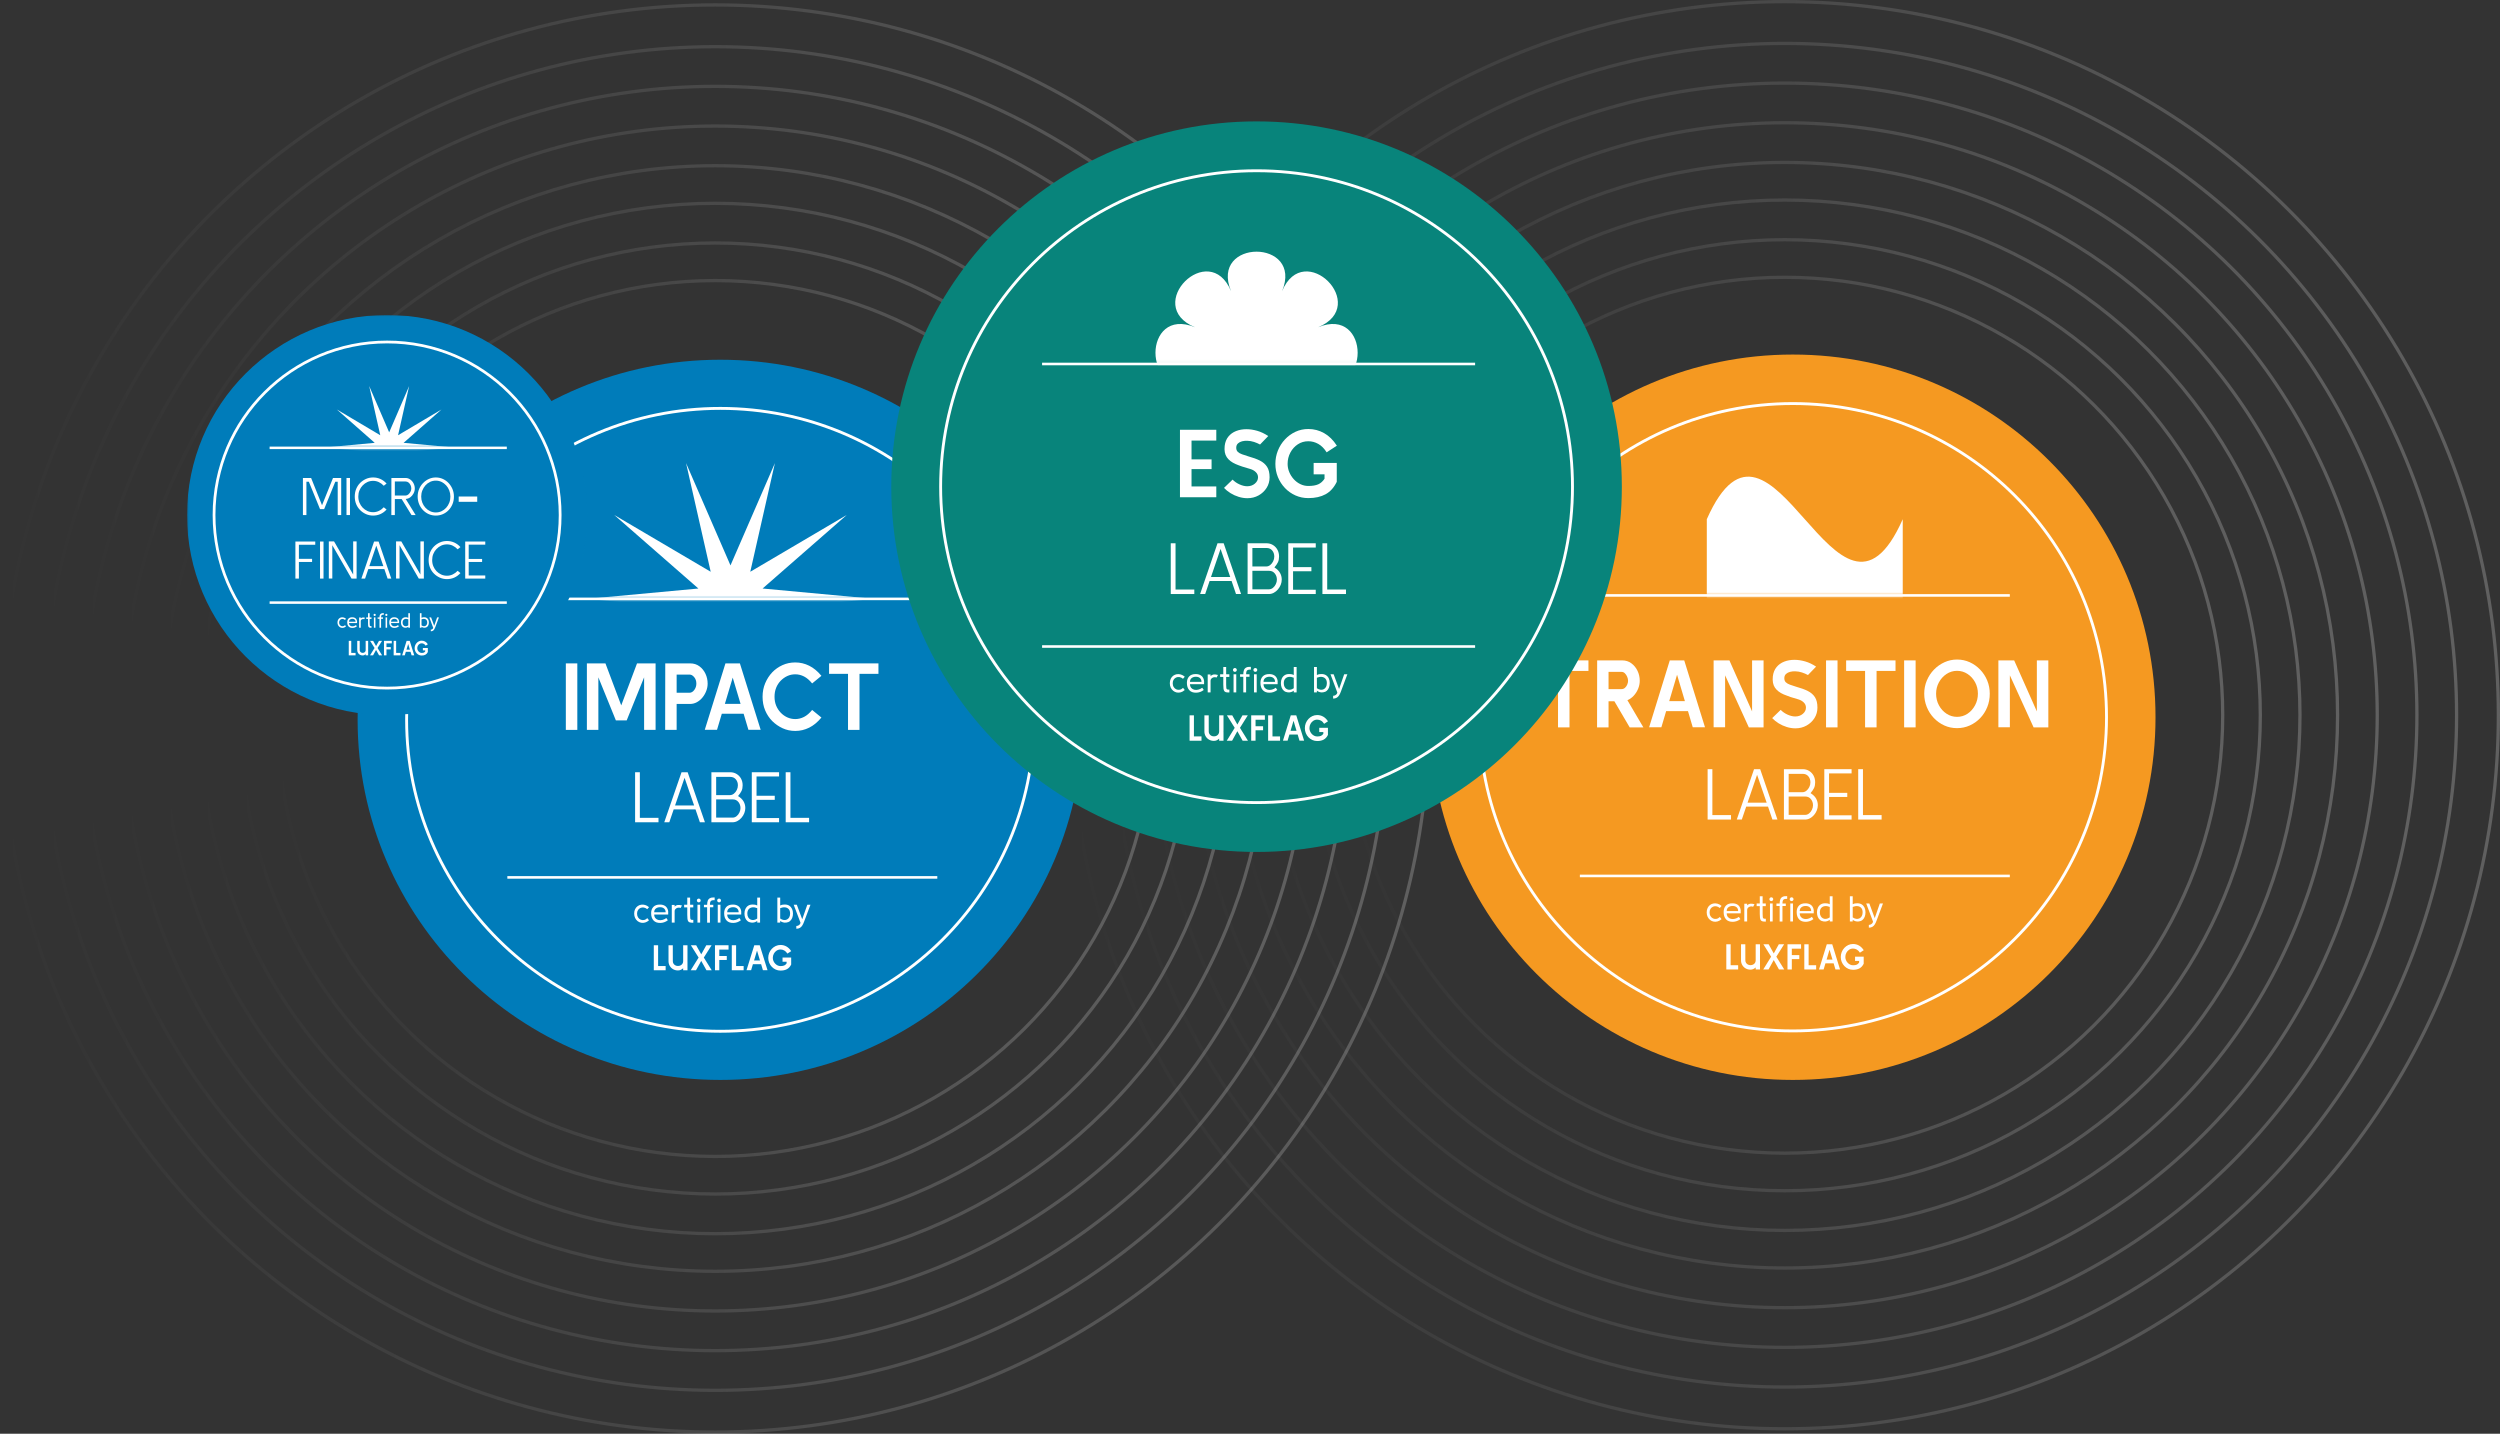 <svg width="762" height="437" viewBox="0 0 762 437" fill="none" xmlns="http://www.w3.org/2000/svg">
<rect x="0" y="0" width="762" height="437" fill="#333333" stroke="none"/>
<circle cx="544" cy="218" r="133.482" transform="rotate(90 544 218)" stroke="url(#paint0_linear_4021_1248)" stroke-opacity="0.22"/>
<circle cx="544" cy="218" r="144.939" transform="rotate(90 544 218)" stroke="url(#paint1_linear_4021_1248)" stroke-opacity="0.22"/>
<circle cx="543.999" cy="218.001" r="157.033" transform="rotate(90 543.999 218.001)" stroke="url(#paint2_linear_4021_1248)" stroke-opacity="0.22"/>
<circle cx="544" cy="218" r="168.49" transform="rotate(90 544 218)" stroke="url(#paint3_linear_4021_1248)" stroke-opacity="0.22"/>
<circle cx="544" cy="218" r="180.583" transform="rotate(90 544 218)" stroke="url(#paint4_linear_4021_1248)" stroke-opacity="0.22"/>
<circle cx="543.999" cy="218" r="192.677" transform="rotate(90 543.999 218)" stroke="url(#paint5_linear_4021_1248)" stroke-opacity="0.22"/>
<circle cx="543.999" cy="218.001" r="204.77" transform="rotate(90 543.999 218.001)" stroke="url(#paint6_linear_4021_1248)" stroke-opacity="0.22"/>
<circle cx="544" cy="218" r="217.5" transform="rotate(90 544 218)" stroke="url(#paint7_linear_4021_1248)" stroke-opacity="0.22"/>
<circle cx="218" cy="219" r="133.482" transform="rotate(90 218 219)" stroke="url(#paint8_linear_4021_1248)" stroke-opacity="0.22"/>
<circle cx="218" cy="219" r="144.939" transform="rotate(90 218 219)" stroke="url(#paint9_linear_4021_1248)" stroke-opacity="0.22"/>
<circle cx="217.999" cy="219.001" r="157.033" transform="rotate(90 217.999 219.001)" stroke="url(#paint10_linear_4021_1248)" stroke-opacity="0.22"/>
<circle cx="218" cy="219" r="168.49" transform="rotate(90 218 219)" stroke="url(#paint11_linear_4021_1248)" stroke-opacity="0.22"/>
<circle cx="218" cy="219" r="180.583" transform="rotate(90 218 219)" stroke="url(#paint12_linear_4021_1248)" stroke-opacity="0.22"/>
<circle cx="217.999" cy="219" r="192.677" transform="rotate(90 217.999 219)" stroke="url(#paint13_linear_4021_1248)" stroke-opacity="0.22"/>
<circle cx="217.999" cy="219.001" r="204.77" transform="rotate(90 217.999 219.001)" stroke="url(#paint14_linear_4021_1248)" stroke-opacity="0.22"/>
<circle cx="218" cy="219" r="217.5" transform="rotate(90 218 219)" stroke="url(#paint15_linear_4021_1248)" stroke-opacity="0.22"/>
<path d="M546.453 329.162C607.507 329.162 657 279.668 657 218.614C657 157.56 607.507 108.066 546.453 108.066C485.399 108.066 435.905 157.56 435.905 218.614C435.905 279.668 485.399 329.162 546.453 329.162Z" fill="#F59921"/>
<path d="M546.453 314.225C599.257 314.225 642.064 271.418 642.064 218.614C642.064 165.809 599.257 123.003 546.453 123.003C493.648 123.003 450.842 165.809 450.842 218.614C450.842 271.418 493.648 314.225 546.453 314.225Z" stroke="white" stroke-width="0.879" stroke-miterlimit="10"/>
<path d="M484.16 204.498H478.385V221.706H474.885V204.498H469.11V201.29H484.16V204.498Z" fill="white"/>
<path d="M500.902 221.706H496.731L492.064 213.744H490.285V221.706H486.785L486.814 201.29H494.485C495.515 201.29 496.429 201.582 497.226 202.165C498.023 202.748 498.651 203.512 499.108 204.454C499.564 205.398 499.793 206.414 499.793 207.502C499.793 208.319 499.633 209.121 499.312 209.909C498.991 210.696 498.549 211.401 497.985 212.023C497.421 212.646 496.769 213.112 496.031 213.423L500.902 221.706ZM496.235 207.502C496.235 207.114 496.147 206.71 495.972 206.292C495.798 205.874 495.564 205.519 495.272 205.228C494.98 204.936 494.641 204.79 494.251 204.79H490.285V210.04H494.251C494.641 210.04 494.98 209.914 495.272 209.661C495.564 209.408 495.798 209.083 495.972 208.684C496.147 208.286 496.235 207.892 496.235 207.502Z" fill="white"/>
<path d="M502.651 221.678L508.951 201.29H513.355L519.684 221.678H515.951L514.493 216.748H507.843L506.384 221.678H502.651ZM511.168 205.665L508.776 213.715H513.56L511.168 205.665Z" fill="white"/>
<path d="M537.535 221.706H533.044L525.811 205.84V221.678H522.311V201.29H527.123L534.035 216.836V201.29H537.535V221.706Z" fill="white"/>
<path d="M547.246 221.998C546.371 221.998 545.49 221.862 544.606 221.59C543.721 221.318 542.894 220.943 542.126 220.467C541.359 219.99 540.702 219.461 540.158 218.877L542.754 216.369C543.337 216.972 544.041 217.458 544.868 217.827C545.694 218.196 546.467 218.382 547.187 218.382C548.101 218.382 548.873 218.114 549.506 217.579C550.137 217.045 550.454 216.408 550.454 215.669C550.454 215.066 550.23 214.546 549.783 214.108C549.335 213.671 548.781 213.355 548.12 213.161C546.39 212.694 544.917 212.198 543.702 211.673C542.486 211.148 541.587 210.458 541.004 209.602C540.42 208.747 540.206 207.6 540.362 206.161C540.498 205.033 540.873 204.095 541.485 203.346C542.098 202.598 542.875 202.039 543.818 201.669C544.761 201.3 545.806 201.115 546.954 201.115C547.984 201.115 549.063 201.276 550.191 201.596C551.319 201.917 552.437 202.447 553.545 203.186L551.066 205.752C550.502 205.442 549.89 205.179 549.229 204.965C548.567 204.751 547.887 204.635 547.187 204.615C546.643 204.596 546.122 204.649 545.626 204.775C545.131 204.902 544.718 205.116 544.387 205.417C544.057 205.719 543.881 206.122 543.862 206.628C543.842 207.192 543.988 207.629 544.299 207.94C544.61 208.251 545.043 208.504 545.597 208.698C546.152 208.893 546.798 209.106 547.537 209.34C548.898 209.709 550.055 210.132 551.008 210.609C551.961 211.085 552.69 211.717 553.195 212.504C553.701 213.292 553.954 214.347 553.954 215.669C553.954 216.855 553.652 217.925 553.05 218.878C552.447 219.83 551.639 220.588 550.628 221.152C549.618 221.716 548.49 221.998 547.246 221.998Z" fill="white"/>
<path d="M560.08 221.706H556.58V201.29H560.08V221.706Z" fill="white"/>
<path d="M577.754 204.498H571.978V221.706H568.478V204.498H562.704V201.29H577.754V204.498Z" fill="white"/>
<path d="M583.879 221.706H580.379V201.29H583.879V221.706Z" fill="white"/>
<path d="M606.482 211.44C606.482 212.898 606.225 214.264 605.71 215.538C605.194 216.812 604.48 217.924 603.566 218.877C602.652 219.83 601.592 220.579 600.387 221.123C599.181 221.667 597.888 221.939 596.508 221.939C595.108 221.939 593.805 221.663 592.6 221.108C591.393 220.554 590.334 219.796 589.42 218.833C588.506 217.871 587.791 216.753 587.276 215.479C586.761 214.206 586.504 212.859 586.504 211.44C586.504 210.02 586.766 208.683 587.292 207.429C587.816 206.175 588.545 205.067 589.478 204.104C590.412 203.142 591.481 202.388 592.687 201.844C593.892 201.3 595.166 201.027 596.508 201.027C597.888 201.027 599.176 201.3 600.372 201.844C601.568 202.388 602.627 203.142 603.551 204.104C604.475 205.067 605.194 206.175 605.71 207.429C606.225 208.683 606.482 210.021 606.482 211.44ZM602.866 211.44C602.866 210.156 602.579 208.99 602.006 207.94C601.432 206.89 600.664 206.049 599.702 205.417C598.739 204.785 597.674 204.469 596.508 204.469C595.341 204.469 594.272 204.79 593.3 205.431C592.327 206.073 591.554 206.924 590.98 207.984C590.407 209.043 590.12 210.195 590.12 211.44C590.12 212.723 590.407 213.9 590.98 214.969C591.554 216.038 592.327 216.894 593.3 217.535C594.272 218.177 595.341 218.498 596.508 218.498C597.693 218.498 598.763 218.177 599.716 217.535C600.668 216.894 601.432 216.034 602.006 214.954C602.579 213.875 602.866 212.704 602.866 211.44Z" fill="white"/>
<path d="M624.332 221.706H619.84L612.607 205.84V221.678H609.107V201.29H613.92L620.832 216.836V201.29H624.332V221.706Z" fill="white"/>
<path d="M527.613 249.801H520.482V234.442H521.93V248.44H527.613L527.613 249.801Z" fill="white"/>
<path d="M529.369 249.801L534.636 234.442H536.5L541.767 249.801H540.23L538.892 245.851H532.244L530.906 249.801H529.369ZM535.557 236.153L532.66 244.645H538.475L535.557 236.153Z" fill="white"/>
<path d="M543.739 249.801V234.442H549.467C550.198 234.442 550.852 234.621 551.43 234.98C552.008 235.338 552.458 235.817 552.779 236.416C553.101 237.016 553.262 237.697 553.262 238.457C553.262 239.116 553.152 239.682 552.933 240.158C552.714 240.633 552.355 241.163 551.857 241.748C552.633 242.231 553.197 242.783 553.548 243.405C553.898 244.027 554.074 244.703 554.074 245.435C554.074 245.961 553.971 246.484 553.767 247.003C553.561 247.522 553.276 247.994 552.911 248.418C552.545 248.843 552.129 249.179 551.66 249.427C551.192 249.677 550.702 249.801 550.19 249.801H543.739ZM545.187 241.463H549.378C549.818 241.463 550.219 241.317 550.585 241.024C550.951 240.732 551.247 240.355 551.474 239.894C551.701 239.433 551.814 238.954 551.814 238.457C551.814 237.741 551.605 237.13 551.189 236.625C550.772 236.121 550.198 235.868 549.466 235.868H545.187V241.463ZM545.187 248.375H550.19C550.643 248.375 551.053 248.225 551.419 247.925C551.784 247.625 552.074 247.248 552.286 246.795C552.497 246.342 552.604 245.888 552.604 245.435C552.604 244.732 552.391 244.115 551.968 243.581C551.543 243.047 550.972 242.78 550.256 242.78H545.187L545.187 248.375Z" fill="white"/>
<path d="M564.364 249.801H556.048V234.442H564.364V235.736H557.496V241.66H563.047V242.911H557.496V248.506H564.364V249.801Z" fill="white"/>
<path d="M573.514 249.801H566.383V234.442H567.831V248.44H573.514L573.514 249.801Z" fill="white"/>
<path d="M481.543 181.486H612.591" stroke="white" stroke-width="0.791" stroke-miterlimit="10"/>
<path d="M481.543 266.988H612.591" stroke="white" stroke-width="0.791" stroke-miterlimit="10"/>
<path d="M524.72 280.156C524.34 280.499 523.942 280.73 523.524 280.846C523.108 280.964 522.703 280.983 522.312 280.907C521.921 280.83 521.566 280.666 521.248 280.413C520.93 280.161 520.675 279.839 520.486 279.448C520.295 279.056 520.2 278.605 520.2 278.093C520.2 277.581 520.294 277.133 520.48 276.749C520.666 276.365 520.919 276.056 521.237 275.822C521.555 275.588 521.912 275.438 522.306 275.372C522.702 275.307 523.109 275.334 523.53 275.454C523.95 275.575 524.351 275.8 524.732 276.129L524.182 276.755C523.861 276.477 523.519 276.307 523.157 276.244C522.795 276.183 522.456 276.219 522.142 276.354C521.827 276.489 521.571 276.705 521.374 277.001C521.177 277.298 521.078 277.662 521.078 278.093C521.078 278.554 521.178 278.943 521.379 279.261C521.58 279.58 521.842 279.81 522.164 279.952C522.486 280.095 522.828 280.133 523.19 280.068C523.552 280.001 523.89 279.812 524.204 279.497L524.72 280.156Z" fill="white"/>
<path d="M530.567 278.389H526.3C526.315 278.864 526.443 279.241 526.684 279.518C526.926 279.796 527.233 279.979 527.606 280.067C527.978 280.155 528.377 280.147 528.801 280.045C529.225 279.943 529.627 279.749 530.008 279.463L530.469 280.144C530.11 280.422 529.737 280.627 529.35 280.758C528.962 280.89 528.575 280.959 528.187 280.967C527.272 280.988 526.574 280.735 526.092 280.205C525.609 279.675 525.367 278.933 525.367 277.983C525.367 277.171 525.596 276.523 526.053 276.041C526.51 275.558 527.174 275.321 528.045 275.328C528.615 275.328 529.101 275.445 529.503 275.679C529.905 275.913 530.202 276.261 530.392 276.721C530.487 276.948 530.547 277.201 530.573 277.478C530.598 277.757 530.597 278.06 530.567 278.389ZM528.088 276.14C527.591 276.14 527.169 276.27 526.821 276.53C526.474 276.789 526.3 277.175 526.3 277.687H529.789C529.789 277.204 529.637 276.826 529.333 276.551C529.029 276.277 528.615 276.14 528.088 276.14Z" fill="white"/>
<path d="M531.664 280.869V275.449H532.531V275.953C532.772 275.683 533.07 275.519 533.425 275.46C533.779 275.402 534.227 275.449 534.769 275.603L534.363 276.371C534.034 276.254 533.728 276.234 533.447 276.311C533.165 276.387 532.941 276.521 532.772 276.711C532.604 276.901 532.523 277.106 532.531 277.325V280.869L531.664 280.869Z" fill="white"/>
<path d="M536.381 278.499V276.195H535.427V275.383H536.381V273.189H537.248V275.383H538.213V276.195H537.248V278.499C537.248 278.967 537.265 279.309 537.297 279.525C537.33 279.74 537.398 279.877 537.5 279.936C537.603 279.995 537.753 280.027 537.95 280.034H538.224V280.901H537.983C537.646 280.901 537.372 280.87 537.16 280.808C536.948 280.746 536.786 280.631 536.672 280.462C536.559 280.294 536.482 280.053 536.441 279.738C536.402 279.424 536.381 279.011 536.381 278.499Z" fill="white"/>
<path d="M539.893 274.659C539.732 274.659 539.595 274.602 539.481 274.489C539.368 274.375 539.312 274.238 539.312 274.078C539.312 273.916 539.368 273.779 539.481 273.665C539.595 273.553 539.732 273.496 539.893 273.496C540.054 273.496 540.191 273.553 540.305 273.665C540.417 273.779 540.475 273.916 540.475 274.078C540.475 274.238 540.418 274.375 540.305 274.489C540.191 274.602 540.054 274.659 539.893 274.659ZM540.31 280.868H539.487V275.383H540.31V280.868Z" fill="white"/>
<path d="M544.731 273.979C544.3 273.957 543.983 273.996 543.782 274.094C543.581 274.193 543.449 274.35 543.388 274.566C543.325 274.782 543.294 275.057 543.294 275.394H544.315V276.151H543.294V280.879H542.438V276.151H541.462V275.394H542.438C542.438 274.904 542.502 274.485 542.63 274.138C542.758 273.791 542.988 273.529 543.321 273.353C543.654 273.178 544.124 273.108 544.731 273.145L544.731 273.979ZM546.081 274.659C545.919 274.659 545.782 274.603 545.67 274.489C545.556 274.376 545.499 274.239 545.499 274.078C545.499 273.916 545.556 273.779 545.67 273.666C545.782 273.553 545.919 273.496 546.081 273.496C546.242 273.496 546.379 273.553 546.492 273.666C546.606 273.779 546.662 273.916 546.662 274.078C546.662 274.239 546.606 274.376 546.492 274.489C546.379 274.603 546.242 274.659 546.081 274.659ZM546.498 280.868H545.675V275.383H546.498V280.868Z" fill="white"/>
<path d="M552.826 278.389H548.559C548.574 278.864 548.701 279.241 548.943 279.518C549.184 279.796 549.491 279.979 549.865 280.067C550.237 280.155 550.635 280.147 551.06 280.045C551.484 279.943 551.886 279.749 552.267 279.463L552.728 280.144C552.369 280.422 551.996 280.627 551.609 280.758C551.221 280.89 550.833 280.959 550.446 280.967C549.531 280.988 548.833 280.735 548.35 280.205C547.867 279.675 547.626 278.933 547.626 277.983C547.626 277.171 547.855 276.523 548.312 276.041C548.768 275.558 549.433 275.321 550.303 275.328C550.874 275.328 551.36 275.445 551.762 275.679C552.164 275.913 552.46 276.261 552.651 276.721C552.746 276.948 552.806 277.201 552.832 277.478C552.857 277.757 552.856 278.06 552.826 278.389ZM550.347 276.14C549.849 276.14 549.427 276.27 549.08 276.53C548.733 276.789 548.559 277.175 548.559 277.687H552.048C552.048 277.204 551.895 276.826 551.592 276.551C551.288 276.277 550.874 276.14 550.347 276.14Z" fill="white"/>
<path d="M555.843 280.858C555.405 280.807 555.033 280.653 554.73 280.397C554.426 280.141 554.197 279.814 554.044 279.415C553.89 279.016 553.813 278.568 553.813 278.071C553.813 277.537 553.91 277.064 554.104 276.65C554.298 276.237 554.58 275.911 554.949 275.674C555.319 275.436 555.766 275.317 556.293 275.317C556.505 275.317 556.726 275.332 556.957 275.361C557.187 275.39 557.438 275.475 557.708 275.613V273.189H558.575V280.868H557.708V280.353C557.503 280.529 557.233 280.671 556.896 280.781C556.56 280.89 556.209 280.916 555.843 280.858ZM557.708 279.618V276.436C557.182 276.217 556.69 276.133 556.233 276.184C555.776 276.235 555.405 276.42 555.119 276.738C554.834 277.056 554.691 277.5 554.691 278.071C554.691 278.532 554.777 278.918 554.949 279.229C555.121 279.539 555.353 279.768 555.645 279.914C555.938 280.06 556.262 280.111 556.617 280.068C556.972 280.024 557.335 279.874 557.708 279.618Z" fill="white"/>
<path d="M568.602 278.071C568.602 278.568 568.525 279.016 568.372 279.415C568.218 279.813 567.991 280.141 567.692 280.397C567.392 280.653 567.019 280.807 566.572 280.858C566.207 280.916 565.855 280.89 565.52 280.781C565.183 280.671 564.913 280.529 564.708 280.353V280.868H563.841V273.189H564.708V275.613C564.978 275.475 565.23 275.39 565.465 275.361C565.699 275.332 565.918 275.317 566.123 275.317C566.649 275.317 567.097 275.436 567.467 275.674C567.836 275.911 568.118 276.237 568.311 276.65C568.505 277.064 568.602 277.537 568.602 278.071ZM567.725 278.071C567.725 277.5 567.584 277.056 567.302 276.738C567.021 276.42 566.649 276.235 566.188 276.184C565.728 276.133 565.234 276.217 564.708 276.436V279.618C565.081 279.873 565.446 280.024 565.804 280.068C566.163 280.111 566.487 280.06 566.776 279.914C567.064 279.768 567.295 279.539 567.466 279.228C567.639 278.918 567.725 278.531 567.725 278.071Z" fill="white"/>
<path d="M569.623 282.755V281.9C569.834 281.9 570.032 281.854 570.214 281.762C570.397 281.671 570.551 281.55 570.675 281.401C570.799 281.251 570.873 281.084 570.895 280.901L568.821 275.383H569.776L571.422 279.848L572.968 275.383H573.934L572.003 280.55C571.842 281.004 571.662 281.393 571.465 281.718C571.268 282.043 571.025 282.296 570.735 282.475C570.447 282.654 570.076 282.748 569.623 282.755Z" fill="white"/>
<path d="M529.789 295.496H526.18V287.816H527.497V294.201H529.789L529.789 295.496Z" fill="white"/>
<path d="M535.131 295.496V294.87C534.919 295.075 534.682 295.24 534.418 295.364C534.155 295.489 533.866 295.551 533.551 295.551C532.995 295.551 532.5 295.424 532.065 295.172C531.63 294.92 531.288 294.578 531.039 294.146C530.79 293.715 530.666 293.24 530.666 292.72V287.816H531.972L531.982 292.72C531.982 292.998 532.052 293.249 532.191 293.472C532.33 293.695 532.518 293.869 532.756 293.993C532.994 294.117 533.259 294.18 533.551 294.18C533.858 294.18 534.131 294.116 534.369 293.988C534.606 293.86 534.793 293.686 534.928 293.466C535.063 293.247 535.131 292.998 535.131 292.72V287.816H536.447V292.512C536.447 292.585 536.44 292.651 536.426 292.71H536.447V295.496L535.131 295.496Z" fill="white"/>
<path d="M537.435 295.496L539.837 291.601L537.479 287.816H539.091L540.638 290.603L542.185 287.816H543.798L541.428 291.601L543.841 295.496H542.229L540.638 292.621L539.047 295.496H537.435Z" fill="white"/>
<path d="M548.964 289.155H546.145V291.118H548.426V292.336H546.145V295.496H544.828V287.816H548.964L548.964 289.155Z" fill="white"/>
<path d="M553.562 295.496H549.952V287.816H551.269V294.201H553.562L553.562 295.496Z" fill="white"/>
<path d="M554.438 295.485L556.808 287.816H558.465L560.845 295.485H559.441L558.893 293.63H556.392L555.843 295.485H554.438ZM557.642 289.462L556.743 292.49H558.542L557.642 289.462Z" fill="white"/>
<path d="M564.817 295.595C564.298 295.595 563.812 295.495 563.358 295.293C562.905 295.092 562.507 294.812 562.162 294.454C561.819 294.095 561.55 293.68 561.356 293.209C561.162 292.737 561.065 292.234 561.065 291.7C561.065 291.167 561.161 290.662 561.351 290.186C561.541 289.711 561.808 289.288 562.152 288.919C562.495 288.55 562.894 288.259 563.347 288.047C563.801 287.835 564.291 287.729 564.818 287.729C565.461 287.729 566.061 287.886 566.617 288.2C567.173 288.515 567.655 288.99 568.065 289.626L566.902 290.383C566.624 289.945 566.306 289.625 565.947 289.424C565.589 289.223 565.212 289.122 564.818 289.122C564.371 289.122 563.971 289.239 563.616 289.473C563.261 289.707 562.98 290.02 562.772 290.411C562.563 290.802 562.459 291.232 562.459 291.7C562.459 292.022 562.521 292.333 562.645 292.633C562.769 292.933 562.94 293.202 563.156 293.439C563.371 293.677 563.622 293.865 563.907 294.004C564.192 294.143 564.495 294.212 564.818 294.212C565.285 294.212 565.66 294.15 565.942 294.026C566.224 293.902 566.463 293.689 566.661 293.39V292.885H565.421V291.591H568.054V293.741C567.74 294.391 567.315 294.864 566.781 295.156C566.248 295.449 565.593 295.595 564.817 295.595Z" fill="white"/>
<mask id="mask0_4021_1248" style="mask-type:luminance" maskUnits="userSpaceOnUse" x="505" y="141" width="82" height="41">
<path d="M586.393 141.472H505.34V181.486H586.393V141.472Z" fill="white"/>
</mask>
<g mask="url(#mask0_4021_1248)">
<path d="M579.956 195.699C560.049 240.63 540.142 150.769 520.234 195.699V158.257C540.142 113.326 560.049 203.188 579.956 158.257V195.699Z" fill="white"/>
</g>
<path d="M219.548 329.161C280.601 329.161 330.095 280.021 330.095 219.403C330.095 158.786 280.601 109.646 219.548 109.646C158.494 109.646 109 158.786 109 219.403C109 280.021 158.494 329.161 219.548 329.161Z" fill="#007CBA"/>
<path d="M219.548 314.332C272.352 314.332 315.159 271.831 315.159 219.404C315.159 166.976 272.352 124.476 219.548 124.476C166.743 124.476 123.937 166.976 123.937 219.404C123.937 271.831 166.743 314.332 219.548 314.332Z" stroke="white" stroke-width="0.879" stroke-miterlimit="10"/>
<path d="M175.966 222.472H172.466V202.201H175.966V222.472Z" fill="white"/>
<path d="M178.882 222.472V202.201H184.54L189.353 215.001L194.165 202.201H199.824V222.472H196.324V206.458L191.015 219.576H187.719L182.382 206.458V222.472H178.882Z" fill="white"/>
<path d="M202.74 222.472L202.77 202.201H210.382C211.451 202.201 212.385 202.496 213.182 203.084C213.979 203.674 214.596 204.436 215.034 205.372C215.472 206.309 215.69 207.308 215.69 208.369C215.69 209.122 215.549 209.865 215.267 210.599C214.985 211.333 214.601 211.999 214.115 212.597C213.629 213.196 213.06 213.673 212.409 214.03C211.757 214.388 211.053 214.566 210.294 214.566H206.24V222.472H202.74ZM206.24 211.149H210.149C210.712 211.149 211.203 210.864 211.622 210.295C212.039 209.726 212.249 209.083 212.249 208.369C212.249 207.578 212.03 206.921 211.592 206.4C211.155 205.879 210.703 205.618 210.236 205.618H206.24V211.149Z" fill="white"/>
<path d="M214.816 222.443L221.116 202.201H225.52L231.85 222.443H228.116L226.658 217.549H220.008L218.55 222.443H214.816ZM223.333 206.545L220.942 214.537H225.724L223.333 206.545Z" fill="white"/>
<path d="M242.407 222.79C241.007 222.79 239.713 222.515 238.528 221.965C237.341 221.415 236.291 220.686 235.377 219.779C234.463 218.852 233.744 217.766 233.219 216.521C232.694 215.276 232.432 213.891 232.432 212.366C232.432 210.879 232.699 209.504 233.234 208.239C233.768 206.975 234.483 205.869 235.377 204.923C236.271 203.997 237.317 203.263 238.513 202.722C239.709 202.182 241.007 201.912 242.407 201.912C243.884 201.912 245.294 202.245 246.636 202.911C247.977 203.577 249.222 204.605 250.369 205.995L247.54 208.311C246.742 207.327 245.916 206.617 245.06 206.183C244.205 205.748 243.32 205.531 242.407 205.531C241.532 205.531 240.72 205.705 239.971 206.053C239.222 206.4 238.546 206.883 237.944 207.501C237.361 208.099 236.904 208.809 236.573 209.629C236.242 210.45 236.077 211.362 236.077 212.366C236.077 213.37 236.242 214.272 236.573 215.073C236.904 215.874 237.361 216.584 237.944 217.202C238.527 217.819 239.199 218.302 239.956 218.649C240.715 218.997 241.532 219.171 242.407 219.171C243.32 219.171 244.205 218.953 245.061 218.519C245.916 218.085 246.742 217.375 247.54 216.391L250.369 218.707C249.222 220.097 247.977 221.125 246.636 221.791C245.294 222.457 243.884 222.79 242.407 222.79Z" fill="white"/>
<path d="M267.751 205.387H261.976V222.472H258.476V205.387H252.701V202.201H267.751V205.387Z" fill="white"/>
<path d="M200.71 250.629H193.579V235.38H195.027V249.278H200.71L200.71 250.629Z" fill="white"/>
<path d="M202.466 250.629L207.732 235.38H209.597L214.863 250.629H213.327L211.989 246.708H205.341L204.002 250.629H202.466ZM208.653 237.079L205.757 245.51H211.571L208.653 237.079Z" fill="white"/>
<path d="M216.836 250.629V235.38H222.562C223.294 235.38 223.948 235.558 224.526 235.914C225.103 236.269 225.554 236.745 225.876 237.34C226.197 237.936 226.358 238.611 226.358 239.366C226.358 240.02 226.248 240.583 226.029 241.055C225.809 241.527 225.451 242.053 224.954 242.634C225.729 243.113 226.292 243.662 226.644 244.279C226.995 244.897 227.17 245.568 227.17 246.294C227.17 246.817 227.068 247.336 226.863 247.851C226.658 248.367 226.372 248.835 226.007 249.256C225.641 249.678 225.224 250.012 224.756 250.258C224.288 250.506 223.798 250.629 223.286 250.629H216.836ZM218.284 242.351H222.475C222.913 242.351 223.316 242.206 223.681 241.915C224.047 241.625 224.343 241.251 224.57 240.793C224.796 240.336 224.91 239.86 224.91 239.366C224.91 238.655 224.701 238.049 224.284 237.547C223.868 237.047 223.293 236.796 222.562 236.796H218.284L218.284 242.351ZM218.284 249.213H223.286C223.74 249.213 224.149 249.064 224.515 248.766C224.88 248.469 225.17 248.095 225.381 247.645C225.594 247.195 225.7 246.744 225.7 246.294C225.7 245.597 225.488 244.984 225.064 244.453C224.64 243.923 224.069 243.658 223.352 243.658H218.284L218.284 249.213Z" fill="white"/>
<path d="M237.46 250.629H229.145V235.38H237.46V236.665H230.592V242.547H236.144V243.789H230.592V249.343H237.46V250.629Z" fill="white"/>
<path d="M246.61 250.629H239.479V235.38H240.927V249.278H246.61L246.61 250.629Z" fill="white"/>
<path d="M154.64 182.54H285.688" stroke="white" stroke-width="0.791" stroke-miterlimit="10"/>
<path d="M154.64 267.431H285.688" stroke="white" stroke-width="0.791" stroke-miterlimit="10"/>
<mask id="mask1_4021_1248" style="mask-type:luminance" maskUnits="userSpaceOnUse" x="171" y="135" width="101" height="48">
<path d="M271.528 135.7H171.457V182.54H271.528V135.7Z" fill="white"/>
</mask>
<g mask="url(#mask1_4021_1248)">
<path d="M178.829 182.54L212.87 185.699L187.205 208.126L216.62 190.806L209.111 223.928L222.652 192.746L236.193 223.928L228.684 190.806L258.099 208.126L232.434 185.699L266.474 182.54L232.434 179.381L258.099 156.954L228.684 174.273L236.193 141.152L222.652 172.334L209.11 141.152L216.62 174.273L187.204 156.954L212.87 179.381L178.829 182.54Z" fill="white"/>
</g>
<path d="M197.817 280.504C197.437 280.845 197.038 281.074 196.621 281.19C196.204 281.306 195.8 281.326 195.409 281.25C195.017 281.174 194.663 281.011 194.345 280.759C194.027 280.509 193.772 280.19 193.582 279.801C193.392 279.413 193.297 278.964 193.297 278.456C193.297 277.948 193.39 277.503 193.577 277.122C193.763 276.741 194.016 276.434 194.334 276.202C194.652 275.969 195.008 275.82 195.403 275.755C195.798 275.69 196.206 275.717 196.627 275.836C197.047 275.957 197.447 276.18 197.828 276.506L197.279 277.127C196.958 276.851 196.616 276.683 196.253 276.621C195.892 276.559 195.553 276.596 195.239 276.729C194.924 276.864 194.668 277.078 194.471 277.372C194.273 277.666 194.175 278.028 194.175 278.456C194.175 278.913 194.275 279.3 194.476 279.616C194.677 279.932 194.939 280.16 195.261 280.302C195.582 280.444 195.924 280.482 196.287 280.417C196.648 280.351 196.987 280.163 197.301 279.85L197.817 280.504Z" fill="white"/>
<path d="M203.665 278.75H199.397C199.412 279.222 199.54 279.596 199.781 279.872C200.023 280.148 200.33 280.329 200.703 280.417C201.075 280.504 201.474 280.496 201.899 280.395C202.322 280.293 202.725 280.101 203.105 279.817L203.566 280.493C203.207 280.769 202.835 280.972 202.447 281.103C202.059 281.234 201.672 281.303 201.284 281.31C200.37 281.331 199.671 281.079 199.189 280.553C198.706 280.027 198.465 279.291 198.465 278.347C198.465 277.541 198.693 276.898 199.15 276.419C199.607 275.94 200.271 275.704 201.141 275.712C201.712 275.712 202.198 275.827 202.6 276.059C203.003 276.292 203.299 276.637 203.489 277.095C203.584 277.319 203.645 277.57 203.67 277.846C203.696 278.122 203.694 278.423 203.665 278.75ZM201.185 276.517C200.688 276.517 200.265 276.646 199.918 276.904C199.571 277.162 199.397 277.545 199.397 278.053H202.886C202.886 277.574 202.734 277.198 202.431 276.925C202.127 276.653 201.712 276.517 201.185 276.517Z" fill="white"/>
<path d="M204.761 281.212V275.831H205.628V276.332C205.869 276.064 206.167 275.9 206.522 275.842C206.876 275.785 207.324 275.831 207.865 275.984L207.46 276.747C207.13 276.63 206.825 276.61 206.544 276.687C206.262 276.763 206.037 276.896 205.869 277.084C205.701 277.273 205.62 277.476 205.628 277.694V281.212L204.761 281.212Z" fill="white"/>
<path d="M209.48 278.859V276.572H208.525V275.766H209.48V273.587H210.347V275.766H211.312V276.572H210.347V278.859C210.347 279.324 210.363 279.664 210.396 279.878C210.429 280.092 210.496 280.228 210.599 280.286C210.701 280.344 210.851 280.377 211.049 280.384H211.323V281.244H211.082C210.745 281.244 210.471 281.213 210.259 281.152C210.046 281.09 209.884 280.976 209.771 280.809C209.657 280.642 209.58 280.402 209.54 280.09C209.5 279.778 209.48 279.367 209.48 278.859Z" fill="white"/>
<path d="M212.99 275.047C212.829 275.047 212.692 274.991 212.578 274.878C212.465 274.766 212.408 274.629 212.408 274.47C212.408 274.31 212.465 274.173 212.578 274.061C212.692 273.949 212.829 273.892 212.99 273.892C213.151 273.892 213.288 273.949 213.401 274.061C213.515 274.173 213.571 274.31 213.571 274.47C213.571 274.629 213.515 274.766 213.401 274.878C213.288 274.991 213.15 275.047 212.99 275.047ZM213.407 281.212H212.584V275.766H213.407V281.212Z" fill="white"/>
<path d="M217.828 274.372C217.396 274.35 217.08 274.388 216.879 274.486C216.678 274.584 216.546 274.74 216.484 274.955C216.422 275.169 216.391 275.443 216.391 275.777H217.411V276.529H216.391V281.223H215.535V276.529H214.559V275.777H215.535C215.535 275.291 215.599 274.875 215.727 274.53C215.855 274.185 216.085 273.925 216.418 273.751C216.751 273.577 217.221 273.507 217.828 273.544V274.372ZM219.177 275.047C219.016 275.047 218.879 274.991 218.766 274.878C218.652 274.766 218.596 274.629 218.596 274.47C218.596 274.31 218.652 274.174 218.766 274.061C218.879 273.949 219.016 273.892 219.177 273.892C219.338 273.892 219.475 273.949 219.589 274.061C219.702 274.174 219.759 274.31 219.759 274.47C219.759 274.63 219.702 274.766 219.589 274.878C219.475 274.991 219.338 275.047 219.177 275.047ZM219.594 281.212H218.771V275.766H219.594V281.212Z" fill="white"/>
<path d="M225.923 278.75H221.655C221.669 279.222 221.798 279.596 222.039 279.872C222.28 280.148 222.588 280.329 222.96 280.417C223.334 280.504 223.732 280.496 224.156 280.395C224.581 280.293 224.983 280.101 225.364 279.817L225.824 280.493C225.466 280.769 225.092 280.972 224.705 281.103C224.317 281.234 223.929 281.303 223.542 281.31C222.628 281.331 221.929 281.079 221.447 280.553C220.964 280.027 220.723 279.291 220.723 278.347C220.723 277.541 220.951 276.898 221.408 276.419C221.865 275.94 222.529 275.704 223.399 275.712C223.97 275.712 224.456 275.827 224.859 276.059C225.261 276.292 225.557 276.637 225.747 277.095C225.842 277.319 225.903 277.57 225.928 277.846C225.954 278.122 225.952 278.423 225.923 278.75ZM223.443 276.517C222.946 276.517 222.523 276.646 222.176 276.904C221.829 277.162 221.655 277.545 221.655 278.053H225.143C225.143 277.574 224.992 277.198 224.689 276.925C224.385 276.653 223.97 276.517 223.443 276.517Z" fill="white"/>
<path d="M228.94 281.201C228.501 281.151 228.13 280.998 227.826 280.744C227.523 280.49 227.294 280.165 227.141 279.769C226.987 279.373 226.91 278.928 226.91 278.434C226.91 277.904 227.008 277.435 227.201 277.024C227.395 276.614 227.676 276.29 228.046 276.054C228.415 275.818 228.863 275.7 229.389 275.7C229.602 275.7 229.823 275.715 230.054 275.744C230.284 275.773 230.534 275.857 230.805 275.995V273.587H231.672V281.212H230.805V280.7C230.6 280.875 230.329 281.016 229.994 281.125C229.657 281.234 229.306 281.259 228.94 281.201ZM230.805 279.97V276.811C230.278 276.594 229.786 276.51 229.329 276.561C228.872 276.612 228.501 276.796 228.216 277.111C227.931 277.427 227.788 277.868 227.788 278.434C227.788 278.892 227.874 279.275 228.046 279.584C228.218 279.893 228.45 280.119 228.743 280.265C229.035 280.41 229.358 280.46 229.713 280.417C230.068 280.374 230.432 280.224 230.805 279.97Z" fill="white"/>
<path d="M241.699 278.434C241.699 278.928 241.622 279.373 241.469 279.769C241.315 280.164 241.088 280.49 240.789 280.744C240.488 280.998 240.115 281.151 239.67 281.201C239.303 281.259 238.953 281.234 238.616 281.125C238.28 281.016 238.009 280.875 237.804 280.7V281.212H236.938V273.587H237.804V275.995C238.075 275.857 238.328 275.773 238.561 275.744C238.795 275.715 239.015 275.7 239.22 275.7C239.747 275.7 240.195 275.818 240.564 276.054C240.933 276.29 241.214 276.614 241.409 277.024C241.602 277.435 241.699 277.904 241.699 278.434ZM240.821 278.434C240.821 277.868 240.68 277.427 240.399 277.111C240.118 276.795 239.747 276.612 239.286 276.561C238.825 276.51 238.331 276.593 237.804 276.811V279.97C238.178 280.224 238.543 280.373 238.902 280.417C239.26 280.46 239.584 280.409 239.872 280.264C240.161 280.119 240.392 279.892 240.564 279.584C240.735 279.275 240.821 278.892 240.821 278.434Z" fill="white"/>
<path d="M242.719 283.085V282.236C242.931 282.236 243.128 282.19 243.311 282.1C243.494 282.009 243.648 281.889 243.772 281.74C243.896 281.591 243.969 281.426 243.991 281.244L241.918 275.766H242.872L244.518 280.199L246.065 275.766H247.03L245.1 280.896C244.938 281.346 244.759 281.733 244.562 282.056C244.364 282.379 244.121 282.63 243.832 282.808C243.543 282.985 243.172 283.078 242.719 283.085Z" fill="white"/>
<path d="M202.886 295.735H199.276V288.111H200.593V294.45H202.886L202.886 295.735Z" fill="white"/>
<path d="M208.228 295.735V295.114C208.016 295.318 207.778 295.481 207.515 295.605C207.252 295.729 206.963 295.79 206.648 295.79C206.092 295.79 205.596 295.664 205.161 295.414C204.726 295.164 204.384 294.824 204.136 294.395C203.887 293.967 203.763 293.495 203.763 292.98V288.111H205.068L205.079 292.98C205.079 293.256 205.149 293.504 205.288 293.726C205.427 293.948 205.615 294.12 205.853 294.243C206.09 294.367 206.355 294.429 206.648 294.429C206.955 294.429 207.228 294.365 207.465 294.238C207.703 294.111 207.89 293.939 208.025 293.72C208.16 293.502 208.228 293.256 208.228 292.98V288.111H209.544V292.772C209.544 292.845 209.537 292.911 209.522 292.969H209.544V295.735L208.228 295.735Z" fill="white"/>
<path d="M210.531 295.735L212.934 291.869L210.575 288.111H212.188L213.735 290.877L215.282 288.111H216.895L214.525 291.869L216.938 295.735H215.325L213.735 292.881L212.144 295.735H210.531Z" fill="white"/>
<path d="M222.061 289.44H219.241V291.389H221.523V292.598H219.241V295.735H217.925V288.111H222.061V289.44Z" fill="white"/>
<path d="M226.658 295.735H223.049V288.111H224.365V294.45H226.658V295.735Z" fill="white"/>
<path d="M227.536 295.725L229.906 288.111H231.562L233.943 295.725H232.539L231.99 293.883H229.489L228.94 295.725H227.536ZM230.74 289.744L229.84 292.751H231.639L230.74 289.744Z" fill="white"/>
<path d="M237.914 295.833C237.395 295.833 236.908 295.733 236.455 295.534C236.002 295.334 235.602 295.056 235.259 294.7C234.915 294.344 234.646 293.932 234.453 293.464C234.259 292.996 234.162 292.497 234.162 291.967C234.162 291.436 234.257 290.935 234.447 290.463C234.637 289.991 234.904 289.571 235.248 289.205C235.592 288.839 235.99 288.55 236.444 288.339C236.897 288.129 237.387 288.023 237.914 288.023C238.558 288.023 239.157 288.179 239.713 288.492C240.269 288.804 240.751 289.276 241.161 289.907L239.998 290.659C239.72 290.223 239.402 289.906 239.044 289.706C238.686 289.506 238.309 289.407 237.914 289.407C237.468 289.407 237.067 289.523 236.713 289.755C236.358 289.987 236.076 290.298 235.868 290.686C235.66 291.075 235.555 291.501 235.555 291.966C235.555 292.286 235.618 292.594 235.742 292.892C235.866 293.19 236.036 293.457 236.252 293.692C236.468 293.929 236.718 294.116 237.003 294.253C237.289 294.392 237.592 294.461 237.914 294.461C238.382 294.461 238.757 294.399 239.039 294.275C239.32 294.152 239.56 293.941 239.757 293.644V293.142H238.517V291.858H241.151V293.992C240.836 294.638 240.412 295.107 239.878 295.398C239.344 295.688 238.689 295.833 237.914 295.833Z" fill="white"/>
<path d="M383 259.674C444.49 259.674 494.337 209.827 494.337 148.337C494.337 86.847 444.49 37 383 37C321.51 37 271.663 86.847 271.663 148.337C271.663 209.827 321.51 259.674 383 259.674Z" fill="#08847B"/>
<path d="M383 244.631C436.182 244.631 479.294 201.519 479.294 148.337C479.294 95.155 436.182 52.043 383 52.043C329.818 52.043 286.706 95.155 286.706 148.337C286.706 201.519 329.818 244.631 383 244.631Z" stroke="white" stroke-width="0.879" stroke-miterlimit="10"/>
<path d="M370.727 151.559H359.653V130.997H370.727V134.287H363.178V140.015H369.288V142.982H363.178V148.269H370.727V151.559Z" fill="white"/>
<path d="M380.215 151.852C379.334 151.852 378.447 151.715 377.556 151.441C376.665 151.167 375.833 150.79 375.059 150.31C374.286 149.83 373.625 149.297 373.077 148.71L375.692 146.184C376.278 146.791 376.988 147.281 377.821 147.652C378.653 148.024 379.431 148.21 380.156 148.21C381.077 148.21 381.855 147.941 382.491 147.403C383.127 146.864 383.447 146.223 383.447 145.478C383.447 144.871 383.221 144.347 382.771 143.907C382.32 143.466 381.762 143.148 381.096 142.952C379.353 142.482 377.869 141.983 376.646 141.454C375.422 140.925 374.516 140.23 373.929 139.368C373.341 138.507 373.125 137.352 373.283 135.902C373.419 134.767 373.797 133.822 374.414 133.068C375.03 132.314 375.814 131.751 376.763 131.378C377.713 131.007 378.765 130.82 379.922 130.82C380.959 130.82 382.046 130.982 383.182 131.305C384.317 131.628 385.443 132.162 386.56 132.906L384.063 135.491C383.495 135.178 382.878 134.914 382.212 134.698C381.546 134.483 380.861 134.365 380.156 134.345C379.608 134.326 379.084 134.38 378.584 134.507C378.085 134.635 377.669 134.85 377.336 135.153C377.003 135.457 376.827 135.864 376.808 136.372C376.788 136.94 376.934 137.381 377.248 137.694C377.561 138.008 377.997 138.262 378.555 138.458C379.114 138.654 379.764 138.869 380.508 139.104C381.879 139.476 383.044 139.902 384.004 140.382C384.964 140.862 385.698 141.498 386.207 142.291C386.717 143.085 386.971 144.147 386.971 145.478C386.971 146.673 386.667 147.75 386.061 148.71C385.453 149.669 384.64 150.433 383.622 151C382.604 151.569 381.468 151.852 380.215 151.852Z" fill="white"/>
<path d="M398.781 151.823C397.391 151.823 396.088 151.554 394.875 151.016C393.66 150.477 392.592 149.728 391.673 148.768C390.752 147.809 390.032 146.698 389.513 145.434C388.995 144.171 388.735 142.825 388.735 141.395C388.735 139.966 388.989 138.615 389.499 137.342C390.008 136.069 390.722 134.938 391.644 133.949C392.563 132.96 393.63 132.182 394.845 131.614C396.059 131.046 397.371 130.762 398.781 130.762C400.504 130.762 402.11 131.183 403.599 132.025C405.087 132.867 406.379 134.14 407.476 135.844L404.363 137.87C403.618 136.696 402.766 135.839 401.807 135.3C400.847 134.762 399.839 134.492 398.781 134.492C397.586 134.492 396.514 134.806 395.564 135.432C394.615 136.059 393.861 136.897 393.303 137.944C392.744 138.992 392.466 140.143 392.466 141.395C392.466 142.257 392.632 143.09 392.965 143.892C393.297 144.696 393.753 145.415 394.331 146.051C394.908 146.688 395.58 147.193 396.343 147.564C397.107 147.937 397.919 148.122 398.781 148.122C400.034 148.122 401.038 147.956 401.792 147.623C402.546 147.29 403.187 146.722 403.716 145.919V144.568H400.396V141.102H407.446V146.859C406.604 148.603 405.469 149.865 404.04 150.648C402.61 151.431 400.857 151.823 398.781 151.823Z" fill="white"/>
<path d="M364.027 181.059H356.845V165.59H358.303V179.689H364.027V181.059Z" fill="white"/>
<path d="M365.795 181.059L371.099 165.59H372.977L378.281 181.059H376.734L375.386 177.081H368.69L367.342 181.059H365.795ZM372.027 167.314L369.11 175.866H374.966L372.027 167.314Z" fill="white"/>
<path d="M380.269 181.059V165.59H386.037C386.773 165.59 387.432 165.771 388.014 166.132C388.596 166.493 389.049 166.975 389.373 167.579C389.698 168.183 389.859 168.868 389.859 169.634C389.859 170.297 389.749 170.868 389.528 171.347C389.307 171.826 388.946 172.36 388.445 172.949C389.226 173.435 389.793 173.991 390.147 174.617C390.5 175.244 390.677 175.925 390.677 176.662C390.677 177.192 390.574 177.719 390.368 178.241C390.161 178.764 389.874 179.239 389.506 179.667C389.137 180.094 388.718 180.433 388.246 180.683C387.774 180.934 387.281 181.059 386.765 181.059H380.269ZM381.727 172.662H385.948C386.39 172.662 386.795 172.514 387.164 172.22C387.532 171.925 387.83 171.546 388.058 171.081C388.287 170.617 388.401 170.135 388.401 169.634C388.401 168.913 388.191 168.297 387.771 167.789C387.352 167.281 386.773 167.026 386.037 167.026H381.727V172.662ZM381.727 179.623H386.766C387.222 179.623 387.635 179.472 388.003 179.169C388.371 178.868 388.663 178.488 388.876 178.032C389.089 177.575 389.197 177.118 389.197 176.662C389.197 175.954 388.983 175.332 388.556 174.794C388.128 174.257 387.553 173.987 386.832 173.987H381.727L381.727 179.623Z" fill="white"/>
<path d="M401.041 181.059H392.665V165.59H401.041V166.894H394.123V172.86H399.714V174.12H394.123V179.755H401.041V181.059Z" fill="white"/>
<path d="M410.256 181.059H403.074V165.59H404.533V179.689H410.256L410.256 181.059Z" fill="white"/>
<path d="M317.628 110.943H449.612" stroke="white" stroke-width="0.791" stroke-miterlimit="10"/>
<path d="M317.628 197.056H449.612" stroke="white" stroke-width="0.791" stroke-miterlimit="10"/>
<path d="M361.114 210.317C360.731 210.663 360.33 210.896 359.909 211.013C359.49 211.131 359.082 211.151 358.689 211.074C358.294 210.997 357.937 210.831 357.617 210.577C357.296 210.323 357.04 209.999 356.849 209.605C356.657 209.21 356.562 208.755 356.562 208.24C356.562 207.724 356.656 207.273 356.843 206.887C357.031 206.5 357.286 206.189 357.606 205.953C357.926 205.717 358.285 205.566 358.683 205.5C359.081 205.434 359.491 205.461 359.915 205.583C360.338 205.705 360.742 205.931 361.125 206.262L360.572 206.892C360.248 206.612 359.904 206.441 359.54 206.378C359.174 206.316 358.834 206.353 358.517 206.489C358.2 206.625 357.942 206.842 357.744 207.141C357.545 207.439 357.445 207.806 357.445 208.24C357.445 208.704 357.546 209.096 357.749 209.417C357.951 209.737 358.215 209.969 358.539 210.112C358.864 210.257 359.208 210.295 359.572 210.229C359.937 210.162 360.277 209.971 360.594 209.654L361.114 210.317Z" fill="white"/>
<path d="M367.002 208.539H362.704C362.719 209.017 362.848 209.397 363.091 209.676C363.334 209.956 363.643 210.14 364.019 210.229C364.394 210.317 364.796 210.31 365.223 210.207C365.65 210.104 366.055 209.909 366.439 209.621L366.903 210.306C366.542 210.586 366.166 210.792 365.776 210.925C365.385 211.058 364.995 211.128 364.605 211.135C363.683 211.157 362.981 210.901 362.494 210.367C362.008 209.834 361.765 209.087 361.765 208.13C361.765 207.312 361.995 206.66 362.455 206.174C362.915 205.688 363.584 205.449 364.461 205.456C365.036 205.456 365.525 205.574 365.93 205.809C366.335 206.045 366.634 206.395 366.825 206.859C366.921 207.087 366.982 207.342 367.008 207.621C367.033 207.902 367.032 208.207 367.002 208.539ZM364.505 206.273C364.004 206.273 363.579 206.404 363.229 206.666C362.879 206.928 362.704 207.316 362.704 207.831H366.218C366.218 207.345 366.064 206.964 365.759 206.687C365.453 206.411 365.036 206.273 364.505 206.273Z" fill="white"/>
<path d="M368.108 211.035V205.577H368.981V206.085C369.225 205.813 369.525 205.647 369.882 205.588C370.239 205.53 370.69 205.577 371.235 205.732L370.826 206.506C370.495 206.387 370.187 206.367 369.904 206.445C369.62 206.522 369.394 206.657 369.225 206.848C369.055 207.039 368.974 207.246 368.981 207.467V211.036L368.108 211.035Z" fill="white"/>
<path d="M372.859 208.648V206.328H371.897V205.511H372.859V203.301H373.732V205.511H374.704V206.328H373.732V208.648C373.732 209.12 373.749 209.465 373.782 209.682C373.814 209.899 373.883 210.037 373.986 210.096C374.089 210.155 374.24 210.188 374.439 210.195H374.715V211.068H374.472C374.133 211.068 373.857 211.037 373.643 210.974C373.429 210.911 373.266 210.796 373.152 210.626C373.037 210.456 372.96 210.213 372.919 209.897C372.879 209.581 372.859 209.164 372.859 208.648Z" fill="white"/>
<path d="M376.395 204.782C376.232 204.782 376.094 204.725 375.98 204.611C375.865 204.496 375.809 204.358 375.809 204.196C375.809 204.034 375.865 203.896 375.98 203.781C376.094 203.668 376.232 203.61 376.395 203.61C376.557 203.61 376.695 203.668 376.809 203.781C376.922 203.896 376.98 204.034 376.98 204.196C376.98 204.358 376.923 204.496 376.809 204.611C376.695 204.725 376.557 204.782 376.395 204.782ZM376.814 211.035H375.986V205.511H376.814V211.035Z" fill="white"/>
<path d="M381.266 204.097C380.832 204.074 380.513 204.114 380.31 204.212C380.108 204.312 379.975 204.47 379.913 204.688C379.85 204.905 379.819 205.183 379.819 205.522H380.847V206.285H379.819V211.046H378.957V206.285H377.974V205.522H378.957C378.957 205.029 379.022 204.607 379.15 204.257C379.279 203.907 379.511 203.643 379.846 203.467C380.181 203.29 380.655 203.22 381.266 203.257L381.266 204.097ZM382.626 204.782C382.463 204.782 382.325 204.725 382.211 204.611C382.097 204.496 382.04 204.358 382.04 204.196C382.04 204.034 382.097 203.896 382.211 203.781C382.325 203.668 382.463 203.61 382.626 203.61C382.788 203.61 382.926 203.668 383.04 203.781C383.154 203.896 383.211 204.034 383.211 204.196C383.211 204.358 383.154 204.496 383.04 204.611C382.926 204.725 382.787 204.782 382.626 204.782ZM383.045 211.035H382.217V205.511H383.045V211.035Z" fill="white"/>
<path d="M389.42 208.539H385.122C385.137 209.017 385.266 209.397 385.509 209.676C385.752 209.956 386.061 210.14 386.437 210.229C386.812 210.317 387.214 210.31 387.641 210.207C388.068 210.104 388.473 209.909 388.857 209.621L389.321 210.306C388.96 210.586 388.584 210.792 388.194 210.925C387.803 211.058 387.413 211.128 387.023 211.135C386.101 211.157 385.398 210.901 384.912 210.367C384.426 209.834 384.183 209.087 384.183 208.13C384.183 207.312 384.413 206.66 384.873 206.174C385.333 205.688 386.002 205.449 386.879 205.456C387.454 205.456 387.943 205.574 388.348 205.809C388.753 206.045 389.052 206.395 389.243 206.859C389.339 207.087 389.4 207.342 389.426 207.621C389.451 207.902 389.45 208.207 389.42 208.539ZM386.923 206.273C386.422 206.273 385.997 206.404 385.647 206.666C385.297 206.928 385.122 207.316 385.122 207.831H388.636C388.636 207.345 388.482 206.964 388.177 206.687C387.871 206.411 387.454 206.273 386.923 206.273Z" fill="white"/>
<path d="M392.459 211.024C392.018 210.973 391.643 210.818 391.338 210.56C391.032 210.303 390.802 209.973 390.647 209.571C390.492 209.169 390.415 208.718 390.415 208.217C390.415 207.68 390.512 207.203 390.708 206.787C390.903 206.371 391.187 206.043 391.559 205.803C391.931 205.564 392.382 205.444 392.912 205.444C393.126 205.444 393.349 205.459 393.581 205.489C393.813 205.518 394.065 205.603 394.337 205.743V203.301H395.21V211.035H394.337V210.516C394.131 210.693 393.859 210.836 393.52 210.947C393.181 211.057 392.828 211.083 392.459 211.024ZM394.337 209.775V206.571C393.807 206.35 393.312 206.266 392.851 206.317C392.391 206.369 392.018 206.555 391.73 206.875C391.443 207.196 391.299 207.643 391.299 208.218C391.299 208.682 391.386 209.071 391.559 209.384C391.731 209.697 391.965 209.927 392.26 210.074C392.555 210.221 392.881 210.273 393.238 210.229C393.596 210.185 393.961 210.033 394.337 209.775Z" fill="white"/>
<path d="M405.309 208.217C405.309 208.718 405.231 209.169 405.077 209.571C404.922 209.972 404.694 210.302 404.392 210.56C404.09 210.818 403.714 210.973 403.265 211.024C402.896 211.083 402.543 211.057 402.204 210.947C401.865 210.836 401.593 210.693 401.387 210.516V211.035H400.514V203.301H401.387V205.743C401.659 205.603 401.913 205.518 402.149 205.489C402.385 205.459 402.606 205.444 402.812 205.444C403.342 205.444 403.793 205.564 404.165 205.803C404.537 206.043 404.821 206.371 405.016 206.787C405.212 207.203 405.309 207.68 405.309 208.217ZM404.425 208.217C404.425 207.643 404.283 207.196 403.999 206.875C403.716 206.555 403.342 206.369 402.878 206.317C402.414 206.266 401.917 206.35 401.387 206.571V209.775C401.763 210.033 402.131 210.184 402.491 210.229C402.853 210.272 403.179 210.221 403.469 210.074C403.76 209.926 403.993 209.696 404.165 209.383C404.338 209.07 404.425 208.681 404.425 208.217Z" fill="white"/>
<path d="M406.337 212.935V212.074C406.551 212.074 406.749 212.028 406.933 211.935C407.118 211.843 407.272 211.721 407.398 211.571C407.523 211.42 407.596 211.252 407.618 211.068L405.53 205.511H406.491L408.149 210.008L409.707 205.511H410.679L408.735 210.714C408.573 211.171 408.392 211.563 408.193 211.891C407.994 212.218 407.75 212.473 407.458 212.653C407.167 212.834 406.794 212.928 406.337 212.935Z" fill="white"/>
<path d="M366.217 225.767H362.582V218.033H363.908V224.463H366.218L366.217 225.767Z" fill="white"/>
<path d="M371.599 225.767V225.138C371.386 225.344 371.147 225.51 370.881 225.635C370.616 225.761 370.325 225.823 370.008 225.823C369.448 225.823 368.95 225.695 368.511 225.441C368.073 225.187 367.729 224.843 367.478 224.408C367.228 223.974 367.103 223.495 367.103 222.972V218.033H368.417L368.428 222.972C368.428 223.252 368.499 223.504 368.638 223.729C368.778 223.954 368.968 224.129 369.208 224.254C369.447 224.379 369.714 224.442 370.008 224.442C370.318 224.442 370.592 224.378 370.832 224.249C371.071 224.12 371.259 223.945 371.395 223.723C371.531 223.502 371.6 223.252 371.6 222.972V218.033H372.925V222.762C372.925 222.836 372.918 222.902 372.904 222.961H372.925V225.768L371.599 225.767Z" fill="white"/>
<path d="M373.919 225.767L376.339 221.845L373.963 218.033H375.588L377.146 220.839L378.704 218.033H380.328L377.941 221.845L380.371 225.767H378.747L377.146 222.872L375.543 225.767H373.919Z" fill="white"/>
<path d="M385.531 219.381H382.692V221.359H384.989V222.585H382.692V225.767H381.365V218.033H385.531L385.531 219.381Z" fill="white"/>
<path d="M390.161 225.767H386.525V218.033H387.852V224.463H390.161L390.161 225.767Z" fill="white"/>
<path d="M391.044 225.757L393.431 218.033H395.099L397.496 225.757H396.083L395.53 223.889H393.011L392.459 225.757H391.044ZM394.271 219.69L393.365 222.74H395.176L394.271 219.69Z" fill="white"/>
<path d="M401.497 225.867C400.973 225.867 400.484 225.766 400.027 225.563C399.57 225.361 399.169 225.078 398.822 224.718C398.476 224.357 398.206 223.938 398.011 223.464C397.815 222.989 397.718 222.482 397.718 221.945C397.718 221.407 397.814 220.898 398.005 220.42C398.196 219.941 398.466 219.515 398.812 219.143C399.158 218.772 399.559 218.479 400.016 218.265C400.473 218.051 400.967 217.945 401.497 217.945C402.145 217.945 402.749 218.103 403.309 218.42C403.869 218.737 404.354 219.215 404.767 219.856L403.596 220.618C403.316 220.176 402.996 219.854 402.634 219.652C402.274 219.449 401.894 219.348 401.497 219.348C401.047 219.348 400.644 219.466 400.287 219.702C399.929 219.937 399.646 220.252 399.436 220.646C399.226 221.04 399.121 221.473 399.121 221.945C399.121 222.268 399.184 222.581 399.309 222.884C399.434 223.186 399.606 223.457 399.823 223.695C400.04 223.935 400.292 224.125 400.579 224.264C400.867 224.405 401.172 224.475 401.497 224.475C401.968 224.475 402.345 224.412 402.629 224.287C402.913 224.162 403.154 223.948 403.353 223.646V223.137H402.104V221.834H404.756V224C404.44 224.655 404.012 225.13 403.475 225.425C402.937 225.72 402.278 225.867 401.497 225.867Z" fill="white"/>
<mask id="mask2_4021_1248" style="mask-type:luminance" maskUnits="userSpaceOnUse" x="341" y="72" width="83" height="39">
<path d="M423.446 72.203H341.747V110.943H423.446V72.203Z" fill="white"/>
</mask>
<g mask="url(#mask2_4021_1248)">
<path d="M390.769 88.767C397.428 72.69 368.572 72.69 375.231 88.767C368.572 72.69 348.167 93.095 364.244 99.754C348.167 93.095 348.167 121.951 364.244 115.292C348.167 121.951 368.572 142.355 375.231 126.279C368.572 142.355 397.428 142.355 390.769 126.279C397.428 142.355 417.832 121.951 401.756 115.292C417.832 121.951 417.832 93.095 401.756 99.754C417.832 93.095 397.428 72.69 390.769 88.767Z" fill="white"/>
</g>
<mask id="mask3_4021_1248" style="mask-type:luminance" maskUnits="userSpaceOnUse" x="57" y="96" width="122" height="122">
<path d="M178.973 96H57V217.973H178.973V96Z" fill="white"/>
</mask>
<g mask="url(#mask3_4021_1248)">
<path d="M117.986 217.973C151.668 217.973 178.973 190.669 178.973 156.987C178.973 123.305 151.668 96 117.986 96C84.305 96 57 123.305 57 156.987C57 190.669 84.305 217.973 117.986 217.973Z" fill="#007CBA"/>
<path d="M117.987 209.733C147.118 209.733 170.733 186.118 170.733 156.987C170.733 127.856 147.118 104.24 117.987 104.24C88.856 104.24 65.24 127.856 65.24 156.987C65.24 186.118 88.856 209.733 117.987 209.733Z" stroke="white" stroke-width="0.846" stroke-miterlimit="10"/>
<path d="M82.178 136.504H154.474" stroke="white" stroke-width="0.762" stroke-miterlimit="10"/>
<path d="M82.178 183.673H154.474" stroke="white" stroke-width="0.762" stroke-miterlimit="10"/>
<path d="M105.462 190.92C105.243 191.118 105.014 191.251 104.774 191.318C104.533 191.385 104.301 191.397 104.076 191.353C103.851 191.309 103.647 191.214 103.464 191.069C103.281 190.924 103.134 190.738 103.024 190.513C102.915 190.288 102.86 190.028 102.86 189.733C102.86 189.439 102.915 189.181 103.022 188.96C103.129 188.739 103.274 188.561 103.457 188.426C103.64 188.291 103.845 188.205 104.073 188.167C104.301 188.129 104.535 188.145 104.777 188.215C105.019 188.284 105.25 188.413 105.469 188.603L105.153 188.962C104.967 188.803 104.771 188.705 104.563 188.669C104.354 188.634 104.16 188.655 103.978 188.732C103.797 188.81 103.65 188.934 103.536 189.105C103.422 189.275 103.365 189.485 103.365 189.733C103.365 189.998 103.423 190.223 103.539 190.406C103.655 190.589 103.806 190.722 103.991 190.803C104.176 190.886 104.373 190.908 104.581 190.87C104.79 190.832 104.984 190.722 105.165 190.541L105.462 190.92Z" fill="white"/>
<path d="M108.829 189.904H106.372C106.379 190.177 106.454 190.394 106.593 190.554C106.732 190.714 106.908 190.819 107.123 190.87C107.337 190.92 107.567 190.916 107.812 190.857C108.056 190.798 108.288 190.686 108.506 190.522L108.771 190.914C108.564 191.074 108.351 191.192 108.127 191.268C107.903 191.343 107.681 191.383 107.458 191.387C106.932 191.4 106.53 191.254 106.252 190.949C105.974 190.643 105.835 190.217 105.835 189.67C105.835 189.202 105.966 188.83 106.229 188.552C106.492 188.274 106.874 188.138 107.376 188.142C107.705 188.142 107.984 188.209 108.215 188.344C108.447 188.478 108.617 188.678 108.727 188.944C108.781 189.074 108.816 189.22 108.831 189.379C108.846 189.539 108.844 189.714 108.829 189.904ZM107.401 188.609C107.115 188.609 106.871 188.684 106.672 188.833C106.472 188.983 106.372 189.205 106.372 189.499H108.38C108.38 189.222 108.292 189.004 108.118 188.846C107.943 188.688 107.705 188.609 107.401 188.609Z" fill="white"/>
<path d="M109.46 191.331V188.211H109.958V188.502C110.097 188.346 110.269 188.251 110.473 188.218C110.678 188.184 110.935 188.211 111.247 188.299L111.013 188.742C110.824 188.674 110.647 188.663 110.486 188.707C110.323 188.751 110.194 188.828 110.097 188.937C110 189.047 109.954 189.165 109.958 189.291V191.331H109.46Z" fill="white"/>
<path d="M112.175 189.967V188.641H111.626V188.173H112.175V186.91H112.674V188.173H113.23V188.641H112.674V189.967C112.674 190.236 112.683 190.433 112.703 190.557C112.722 190.682 112.76 190.761 112.819 190.794C112.878 190.828 112.965 190.847 113.079 190.851H113.236V191.35H113.097C112.904 191.35 112.746 191.332 112.624 191.296C112.501 191.26 112.408 191.194 112.342 191.097C112.278 191 112.233 190.861 112.21 190.68C112.186 190.499 112.175 190.261 112.175 189.967Z" fill="white"/>
<path d="M114.196 187.756C114.103 187.756 114.024 187.724 113.958 187.658C113.894 187.593 113.861 187.514 113.861 187.421C113.861 187.329 113.894 187.25 113.958 187.185C114.024 187.12 114.103 187.087 114.196 187.087C114.288 187.087 114.367 187.12 114.433 187.185C114.497 187.25 114.53 187.329 114.53 187.421C114.53 187.514 114.497 187.593 114.433 187.658C114.367 187.724 114.288 187.756 114.196 187.756ZM114.435 191.331H113.962V188.173H114.435V191.331Z" fill="white"/>
<path d="M116.981 187.365C116.732 187.352 116.55 187.374 116.435 187.431C116.319 187.488 116.243 187.579 116.207 187.703C116.172 187.827 116.154 187.986 116.154 188.179H116.741V188.615H116.154V191.337H115.661V188.615H115.099V188.179H115.661C115.661 187.897 115.697 187.656 115.772 187.456C115.845 187.256 115.978 187.106 116.17 187.005C116.361 186.904 116.632 186.864 116.981 186.885V187.365ZM117.758 187.756C117.665 187.756 117.586 187.724 117.521 187.658C117.455 187.593 117.422 187.514 117.422 187.421C117.422 187.329 117.455 187.25 117.521 187.185C117.586 187.12 117.665 187.087 117.758 187.087C117.851 187.087 117.929 187.12 117.994 187.185C118.06 187.25 118.092 187.329 118.092 187.421C118.092 187.514 118.06 187.593 117.994 187.658C117.929 187.724 117.851 187.756 117.758 187.756ZM117.997 191.331H117.524V188.173H117.997V191.331Z" fill="white"/>
<path d="M121.642 189.904H119.185C119.193 190.177 119.268 190.394 119.406 190.554C119.544 190.714 119.722 190.819 119.936 190.87C120.151 190.92 120.38 190.916 120.624 190.857C120.868 190.798 121.1 190.686 121.319 190.522L121.585 190.914C121.378 191.074 121.164 191.192 120.941 191.268C120.717 191.343 120.494 191.383 120.272 191.387C119.744 191.4 119.342 191.254 119.065 190.949C118.787 190.643 118.648 190.217 118.648 189.67C118.648 189.202 118.779 188.83 119.043 188.552C119.306 188.274 119.688 188.138 120.189 188.142C120.518 188.142 120.797 188.209 121.029 188.344C121.26 188.478 121.431 188.678 121.541 188.944C121.595 189.074 121.63 189.22 121.644 189.379C121.659 189.539 121.658 189.714 121.642 189.904ZM120.214 188.609C119.928 188.609 119.684 188.684 119.486 188.833C119.286 188.983 119.185 189.205 119.185 189.499H121.194C121.194 189.222 121.106 189.004 120.932 188.846C120.756 188.688 120.518 188.609 120.214 188.609Z" fill="white"/>
<path d="M123.378 191.324C123.125 191.295 122.912 191.207 122.737 191.059C122.563 190.912 122.43 190.724 122.342 190.494C122.254 190.265 122.209 190.007 122.209 189.721C122.209 189.413 122.265 189.141 122.377 188.903C122.488 188.665 122.651 188.478 122.863 188.34C123.075 188.204 123.333 188.135 123.637 188.135C123.759 188.135 123.887 188.144 124.019 188.161C124.152 188.177 124.296 188.226 124.451 188.306V186.91H124.951V191.331H124.451V191.034C124.334 191.135 124.178 191.217 123.984 191.28C123.791 191.343 123.588 191.358 123.378 191.324ZM124.451 190.611V188.78C124.149 188.653 123.865 188.605 123.602 188.634C123.339 188.664 123.125 188.77 122.961 188.953C122.796 189.136 122.715 189.392 122.715 189.721C122.715 189.986 122.764 190.208 122.863 190.386C122.962 190.566 123.096 190.697 123.264 190.782C123.432 190.866 123.619 190.895 123.823 190.87C124.028 190.845 124.237 190.759 124.451 190.611Z" fill="white"/>
<path d="M130.722 189.721C130.722 190.007 130.678 190.265 130.589 190.494C130.501 190.723 130.37 190.912 130.198 191.059C130.025 191.207 129.81 191.295 129.554 191.324C129.343 191.358 129.141 191.343 128.947 191.28C128.753 191.217 128.597 191.135 128.48 191.034V191.331H127.981V186.91H128.48V188.306C128.636 188.226 128.781 188.178 128.916 188.161C129.05 188.144 129.177 188.136 129.295 188.136C129.598 188.136 129.856 188.204 130.068 188.341C130.28 188.478 130.443 188.665 130.555 188.903C130.666 189.141 130.722 189.413 130.722 189.721ZM130.217 189.721C130.217 189.392 130.136 189.136 129.973 188.953C129.812 188.77 129.598 188.664 129.333 188.634C129.067 188.605 128.784 188.653 128.48 188.78V190.611C128.694 190.758 128.906 190.845 129.111 190.87C129.318 190.895 129.504 190.866 129.67 190.782C129.836 190.697 129.97 190.566 130.068 190.386C130.167 190.208 130.217 189.986 130.217 189.721Z" fill="white"/>
<path d="M131.309 192.417V191.925C131.431 191.925 131.545 191.898 131.65 191.846C131.755 191.793 131.844 191.723 131.915 191.637C131.986 191.551 132.029 191.455 132.042 191.35L130.848 188.173H131.398L132.345 190.743L133.235 188.173H133.791L132.68 191.148C132.586 191.409 132.483 191.633 132.369 191.82C132.256 192.007 132.116 192.153 131.95 192.256C131.784 192.359 131.571 192.413 131.309 192.417Z" fill="white"/>
<path d="M108.379 199.751H106.302V195.331H107.06V199.006H108.379V199.751Z" fill="white"/>
<path d="M111.455 199.751V199.391C111.333 199.509 111.196 199.604 111.044 199.676C110.892 199.747 110.726 199.783 110.545 199.783C110.225 199.783 109.94 199.71 109.689 199.565C109.439 199.42 109.242 199.223 109.099 198.975C108.956 198.726 108.885 198.452 108.885 198.154V195.331H109.636L109.642 198.154C109.642 198.314 109.682 198.458 109.763 198.586C109.842 198.715 109.95 198.815 110.087 198.886C110.225 198.958 110.377 198.994 110.545 198.994C110.722 198.994 110.879 198.957 111.015 198.883C111.152 198.809 111.259 198.709 111.337 198.583C111.415 198.457 111.455 198.314 111.455 198.154V195.331H112.212V198.033C112.212 198.076 112.208 198.114 112.199 198.147H112.212V199.751H111.455Z" fill="white"/>
<path d="M112.78 199.751L114.164 197.509L112.806 195.331H113.735L114.625 196.935L115.515 195.331H116.444L115.079 197.509L116.469 199.751H115.54L114.625 198.097L113.709 199.751H112.78Z" fill="white"/>
<path d="M119.417 196.101H117.795V197.232H119.109V197.933H117.795V199.751H117.037V195.331H119.417V196.101Z" fill="white"/>
<path d="M122.065 199.751H119.987V195.331H120.745V199.006H122.065V199.751Z" fill="white"/>
<path d="M122.569 199.745L123.934 195.331H124.887L126.258 199.745H125.449L125.134 198.678H123.693L123.377 199.745H122.569ZM124.413 196.278L123.896 198.021H124.932L124.413 196.278Z" fill="white"/>
<path d="M128.543 199.808C128.243 199.808 127.963 199.75 127.702 199.634C127.441 199.518 127.212 199.357 127.014 199.151C126.817 198.945 126.662 198.706 126.55 198.434C126.438 198.162 126.383 197.873 126.383 197.566C126.383 197.259 126.437 196.968 126.547 196.694C126.657 196.421 126.81 196.178 127.008 195.965C127.206 195.753 127.436 195.585 127.697 195.463C127.958 195.341 128.24 195.28 128.543 195.28C128.913 195.28 129.258 195.371 129.579 195.551C129.898 195.732 130.176 196.006 130.411 196.372L129.743 196.808C129.582 196.556 129.399 196.371 129.194 196.256C128.987 196.14 128.77 196.082 128.543 196.082C128.286 196.082 128.055 196.149 127.851 196.284C127.647 196.419 127.485 196.599 127.365 196.824C127.245 197.049 127.185 197.296 127.185 197.566C127.185 197.751 127.221 197.93 127.292 198.103C127.363 198.276 127.462 198.43 127.586 198.567C127.71 198.704 127.855 198.812 128.019 198.892C128.182 198.972 128.358 199.012 128.543 199.012C128.812 199.012 129.027 198.976 129.19 198.905C129.352 198.833 129.49 198.711 129.604 198.539V198.248H128.89V197.503H130.406V198.74C130.225 199.115 129.98 199.387 129.673 199.555C129.366 199.724 128.989 199.808 128.543 199.808Z" fill="white"/>
<path d="M92.33 156.987V145.69H94.831L98.156 154.001L101.497 145.69H103.998V156.987H102.934V146.836H102.19L98.801 155.18H97.543L94.138 146.836H93.395V156.987H92.33Z" fill="white"/>
<path d="M106.678 156.987H105.612V145.69H106.678V156.987Z" fill="white"/>
<path d="M113.73 157.149C112.945 157.149 112.216 156.998 111.544 156.697C110.871 156.395 110.276 155.987 109.76 155.47C109.244 154.954 108.843 154.349 108.558 153.654C108.273 152.961 108.13 152.189 108.13 151.339C108.13 150.521 108.273 149.757 108.558 149.047C108.843 148.337 109.244 147.724 109.76 147.207C110.276 146.691 110.871 146.282 111.544 145.981C112.216 145.68 112.945 145.529 113.73 145.529C114.515 145.529 115.255 145.685 115.95 145.997C116.643 146.309 117.27 146.771 117.83 147.385L116.974 148.063C116.533 147.589 116.036 147.221 115.481 146.957C114.927 146.694 114.343 146.562 113.73 146.562C113.095 146.562 112.509 146.686 111.971 146.933C111.433 147.181 110.954 147.525 110.535 147.966C110.126 148.385 109.803 148.883 109.567 149.459C109.33 150.034 109.211 150.661 109.211 151.339C109.211 152.027 109.33 152.657 109.567 153.227C109.803 153.797 110.126 154.297 110.535 154.728C110.954 155.158 111.433 155.497 111.971 155.745C112.509 155.992 113.095 156.116 113.73 156.116C114.343 156.116 114.927 155.984 115.481 155.72C116.036 155.457 116.533 155.088 116.974 154.615L117.83 155.309C117.27 155.922 116.643 156.382 115.95 156.689C115.255 156.995 114.515 157.149 113.73 157.149Z" fill="white"/>
<path d="M126.689 156.987H125.43L122.429 152.113H120.347V156.987H119.281L119.298 145.69H123.64C124.133 145.69 124.594 145.838 125.019 146.134C125.444 146.43 125.786 146.822 126.044 147.312C126.302 147.801 126.431 148.331 126.431 148.902C126.431 149.418 126.307 149.913 126.059 150.386C125.812 150.86 125.481 151.252 125.068 151.565C124.653 151.877 124.182 152.049 123.655 152.081L126.689 156.987ZM125.366 148.902C125.366 148.547 125.291 148.205 125.14 147.877C124.989 147.549 124.782 147.28 124.519 147.07C124.255 146.86 123.951 146.755 123.607 146.755H120.347V151.048H123.574C123.897 151.048 124.193 150.935 124.462 150.709C124.731 150.483 124.949 150.206 125.116 149.878C125.282 149.55 125.366 149.224 125.366 148.902Z" fill="white"/>
<path d="M138.357 151.355C138.357 152.172 138.215 152.934 137.93 153.638C137.644 154.343 137.249 154.959 136.744 155.486C136.238 156.014 135.651 156.422 134.985 156.713C134.317 157.003 133.601 157.148 132.838 157.148C132.063 157.148 131.343 157.001 130.675 156.705C130.007 156.409 129.421 155.995 128.916 155.462C128.41 154.929 128.015 154.314 127.73 153.614C127.445 152.915 127.302 152.162 127.302 151.355C127.302 150.548 127.447 149.792 127.738 149.087C128.028 148.383 128.431 147.764 128.949 147.232C129.465 146.699 130.056 146.282 130.724 145.981C131.39 145.68 132.095 145.529 132.838 145.529C133.601 145.529 134.319 145.682 134.993 145.989C135.665 146.295 136.251 146.718 136.752 147.255C137.252 147.794 137.644 148.412 137.93 149.112C138.215 149.811 138.357 150.559 138.357 151.355ZM137.276 151.355C137.276 150.699 137.163 150.077 136.937 149.491C136.711 148.904 136.394 148.388 135.985 147.942C135.576 147.495 135.106 147.143 134.573 146.884C134.04 146.626 133.462 146.497 132.838 146.497C132.214 146.497 131.633 146.624 131.095 146.876C130.556 147.129 130.086 147.482 129.682 147.933C129.279 148.385 128.962 148.904 128.731 149.491C128.499 150.077 128.384 150.699 128.384 151.355C128.384 152.011 128.497 152.629 128.723 153.211C128.949 153.792 129.265 154.306 129.674 154.752C130.083 155.199 130.556 155.551 131.095 155.809C131.633 156.067 132.214 156.196 132.838 156.196C133.462 156.196 134.043 156.07 134.58 155.817C135.118 155.564 135.589 155.215 135.993 154.768C136.396 154.322 136.711 153.808 136.937 153.227C137.163 152.646 137.276 152.022 137.276 151.355Z" fill="white"/>
<path d="M145.458 152.952H139.81V151.338H145.458V152.952Z" fill="white"/>
<path d="M96.091 166.041H91.103V170.334H95.122V171.286H91.103V176.354H90.039V165.057H96.091V166.041Z" fill="white"/>
<path d="M98.608 176.354H97.543V165.057H98.608V176.354Z" fill="white"/>
<path d="M108.695 176.353H107.146L101.288 166.186V176.337H100.223V165.024H101.82L107.646 175.111V165.024H108.695V176.353Z" fill="white"/>
<path d="M110.147 176.354L114.021 165.057H115.393L119.265 176.354H118.137L117.152 173.449H112.262L111.277 176.354H110.147ZM114.699 166.316L112.568 172.561H116.845L114.699 166.316Z" fill="white"/>
<path d="M129.191 176.353H127.641L121.783 166.186V176.337H120.718V165.024H122.315L128.141 175.111V165.024H129.191V176.353Z" fill="white"/>
<path d="M136.243 176.515C135.457 176.515 134.729 176.364 134.057 176.063C133.384 175.762 132.789 175.353 132.273 174.836C131.756 174.32 131.355 173.715 131.071 173.021C130.786 172.327 130.643 171.555 130.643 170.705C130.643 169.888 130.786 169.123 131.071 168.413C131.355 167.703 131.756 167.09 132.273 166.573C132.789 166.057 133.384 165.648 134.057 165.347C134.729 165.046 135.457 164.895 136.243 164.895C137.029 164.895 137.769 165.051 138.462 165.363C139.156 165.675 139.783 166.138 140.342 166.751L139.487 167.429C139.045 166.955 138.548 166.587 137.994 166.323C137.44 166.06 136.856 165.928 136.243 165.928C135.608 165.928 135.021 166.052 134.484 166.299C133.946 166.547 133.467 166.891 133.048 167.332C132.639 167.752 132.316 168.249 132.08 168.825C131.842 169.401 131.725 170.027 131.725 170.705C131.725 171.394 131.842 172.023 132.08 172.593C132.316 173.163 132.639 173.664 133.048 174.094C133.467 174.525 133.946 174.863 134.484 175.111C135.021 175.358 135.608 175.482 136.243 175.482C136.856 175.482 137.44 175.35 137.994 175.086C138.548 174.823 139.045 174.454 139.487 173.981L140.342 174.675C139.783 175.288 139.156 175.748 138.462 176.055C137.769 176.361 137.029 176.515 136.243 176.515Z" fill="white"/>
<path d="M147.911 176.354H141.795V165.057H147.911V166.009H142.86V170.366H146.943V171.286H142.86V175.401H147.911V176.354Z" fill="white"/>
<mask id="mask4_4021_1248" style="mask-type:luminance" maskUnits="userSpaceOnUse" x="95" y="115" width="46" height="22">
<path d="M140.603 115.185H95.59V136.405H140.603V115.185Z" fill="white"/>
</mask>
<g mask="url(#mask4_4021_1248)">
<path d="M98.905 136.405L114.217 137.837L102.673 147.997L115.904 140.151L112.526 155.156L118.618 141.029L124.708 155.156L121.331 140.15L134.562 147.997L123.018 137.837L138.329 136.405L123.018 134.974L134.562 124.814L121.331 132.66L124.708 117.655L118.618 131.782L112.526 117.655L115.904 132.66L102.673 124.814L114.217 134.974L98.905 136.405Z" fill="white"/>
</g>
</g>
<defs>
<linearGradient id="paint0_linear_4021_1248" x1="544" y1="84.017" x2="544" y2="351.982" gradientUnits="userSpaceOnUse">
<stop stop-color="white"/>
<stop offset="1" stop-color="white" stop-opacity="0"/>
</linearGradient>
<linearGradient id="paint1_linear_4021_1248" x1="544" y1="72.561" x2="544" y2="363.439" gradientUnits="userSpaceOnUse">
<stop stop-color="white"/>
<stop offset="1" stop-color="white" stop-opacity="0"/>
</linearGradient>
<linearGradient id="paint2_linear_4021_1248" x1="543.999" y1="60.468" x2="543.999" y2="375.533" gradientUnits="userSpaceOnUse">
<stop stop-color="white"/>
<stop offset="1" stop-color="white" stop-opacity="0"/>
</linearGradient>
<linearGradient id="paint3_linear_4021_1248" x1="544.001" y1="49.01" x2="544.001" y2="386.99" gradientUnits="userSpaceOnUse">
<stop stop-color="white"/>
<stop offset="1" stop-color="white" stop-opacity="0"/>
</linearGradient>
<linearGradient id="paint4_linear_4021_1248" x1="544" y1="36.916" x2="544" y2="399.083" gradientUnits="userSpaceOnUse">
<stop stop-color="white"/>
<stop offset="1" stop-color="white" stop-opacity="0"/>
</linearGradient>
<linearGradient id="paint5_linear_4021_1248" x1="543.999" y1="24.824" x2="543.999" y2="411.177" gradientUnits="userSpaceOnUse">
<stop stop-color="white"/>
<stop offset="1" stop-color="white" stop-opacity="0"/>
</linearGradient>
<linearGradient id="paint6_linear_4021_1248" x1="543.999" y1="12.73" x2="543.999" y2="423.271" gradientUnits="userSpaceOnUse">
<stop stop-color="white"/>
<stop offset="1" stop-color="white" stop-opacity="0"/>
</linearGradient>
<linearGradient id="paint7_linear_4021_1248" x1="544" y1="-1.52588e-05" x2="544" y2="436" gradientUnits="userSpaceOnUse">
<stop stop-color="white"/>
<stop offset="1" stop-color="white" stop-opacity="0"/>
</linearGradient>
<linearGradient id="paint8_linear_4021_1248" x1="218" y1="85.017" x2="218" y2="352.982" gradientUnits="userSpaceOnUse">
<stop stop-color="white"/>
<stop offset="1" stop-color="white" stop-opacity="0"/>
</linearGradient>
<linearGradient id="paint9_linear_4021_1248" x1="218" y1="73.561" x2="218" y2="364.439" gradientUnits="userSpaceOnUse">
<stop stop-color="white"/>
<stop offset="1" stop-color="white" stop-opacity="0"/>
</linearGradient>
<linearGradient id="paint10_linear_4021_1248" x1="217.999" y1="61.468" x2="217.999" y2="376.533" gradientUnits="userSpaceOnUse">
<stop stop-color="white"/>
<stop offset="1" stop-color="white" stop-opacity="0"/>
</linearGradient>
<linearGradient id="paint11_linear_4021_1248" x1="218" y1="50.01" x2="218" y2="387.99" gradientUnits="userSpaceOnUse">
<stop stop-color="white"/>
<stop offset="1" stop-color="white" stop-opacity="0"/>
</linearGradient>
<linearGradient id="paint12_linear_4021_1248" x1="218" y1="37.916" x2="218" y2="400.083" gradientUnits="userSpaceOnUse">
<stop stop-color="white"/>
<stop offset="1" stop-color="white" stop-opacity="0"/>
</linearGradient>
<linearGradient id="paint13_linear_4021_1248" x1="217.999" y1="25.824" x2="217.999" y2="412.177" gradientUnits="userSpaceOnUse">
<stop stop-color="white"/>
<stop offset="1" stop-color="white" stop-opacity="0"/>
</linearGradient>
<linearGradient id="paint14_linear_4021_1248" x1="217.999" y1="13.73" x2="217.999" y2="424.271" gradientUnits="userSpaceOnUse">
<stop stop-color="white"/>
<stop offset="1" stop-color="white" stop-opacity="0"/>
</linearGradient>
<linearGradient id="paint15_linear_4021_1248" x1="218" y1="1" x2="218" y2="437" gradientUnits="userSpaceOnUse">
<stop stop-color="white"/>
<stop offset="1" stop-color="white" stop-opacity="0"/>
</linearGradient>
</defs>
</svg>
